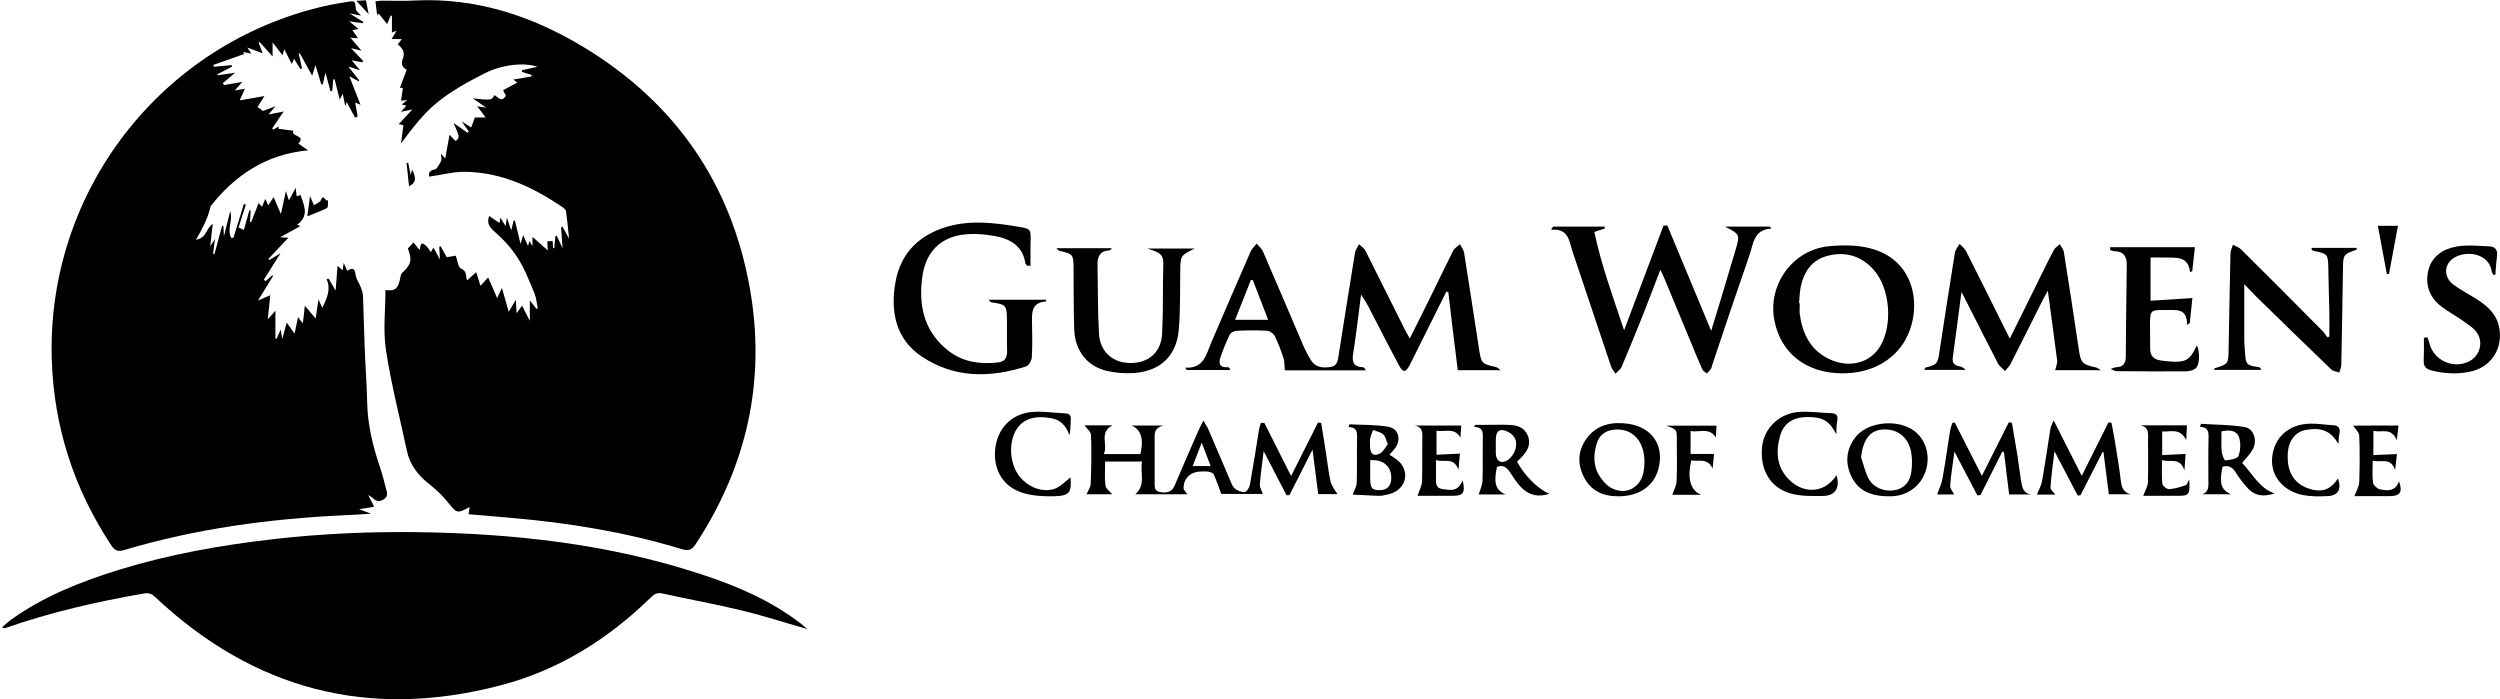 <?xml version="1.0" encoding="UTF-8"?> <svg xmlns="http://www.w3.org/2000/svg" width="236" height="66" viewBox="0 0 236 66" fill="none"> <g clip-path="url(#clip0_181_2703)"> <path d="M44.637 9.285C46.409 9.473 46.409 9.473 46.66 8.987C47.021 9.097 47.304 9.771 47.758 9.034C47.727 8.987 47.633 8.799 47.492 8.517C47.931 8.281 48.386 8.031 48.825 7.795C48.731 7.717 48.59 7.607 48.464 7.513C49.029 7.419 49.594 7.309 50.174 7.215C50.174 7.168 50.174 7.121 50.19 7.074C49.892 6.98 49.578 6.886 49.28 6.791C49.28 6.744 49.264 6.697 49.264 6.635C49.735 6.525 50.206 6.415 50.723 6.305C49.578 5.882 47.429 6.054 45.703 6.948C44.151 7.733 42.597 8.595 41.264 9.677C39.946 10.744 38.895 12.155 37.86 13.536C37.938 12.971 38.001 12.422 38.08 11.81C38.064 11.81 37.923 11.779 37.641 11.716C38.064 11.261 38.441 10.854 38.927 10.336C38.503 10.43 38.237 10.477 37.844 10.556C38.064 10.32 38.205 10.148 38.362 9.975C38.221 9.944 38.095 9.913 37.923 9.866C38.095 9.724 38.221 9.615 38.441 9.442C38.19 9.473 38.017 9.489 37.86 9.505C37.923 9.097 37.97 8.705 38.033 8.297C37.986 8.297 37.876 8.297 37.75 8.297C37.97 7.717 38.174 7.152 38.394 6.588C37.907 6.337 37.86 5.944 38.048 5.474C38.252 4.941 38.001 4.549 37.546 4.188C37.672 4.031 37.813 3.843 37.938 3.686C37.641 3.686 37.358 3.686 36.966 3.686C37.154 3.388 37.264 3.2 37.437 2.902C37.201 2.996 37.044 3.043 36.997 3.074C36.997 2.572 36.997 2.023 36.997 1.49C36.966 1.49 36.935 1.49 36.888 1.474C36.762 1.757 36.652 2.023 36.542 2.274C36.276 1.945 36.009 1.616 35.758 1.286C35.711 1.333 35.648 1.365 35.601 1.412C35.554 1.004 35.491 0.596 35.444 0.126C35.648 0.11 35.837 0.063 36.025 0.063C37.076 0.063 38.111 0.11 39.162 0.047C44.935 -0.235 50.19 1.49 55.053 4.423C63.712 9.646 69.03 17.3 70.787 27.228C72.324 35.902 70.52 43.979 65.673 51.367C65.312 51.931 64.983 52.025 64.355 51.837C59.053 50.222 53.61 49.343 48.088 48.873C46.817 48.763 45.547 48.653 44.229 48.543C44.26 48.308 44.307 48.104 44.339 47.869C43.115 48.496 43.147 48.481 42.268 47.398C41.766 46.787 41.17 46.206 40.542 45.72C39.476 44.889 38.691 43.885 38.409 42.552C37.735 39.384 36.919 36.231 36.433 33.032C36.15 31.181 36.386 29.252 36.386 27.385C37.295 27.495 37.593 27.26 37.782 26.24C37.813 26.083 37.844 25.879 37.954 25.77C38.817 24.97 38.927 24.562 38.503 23.464C38.691 23.26 38.833 23.103 39.037 22.884C39.162 23.041 39.366 23.291 39.601 23.589C39.727 23.338 39.617 22.711 40.166 23.15C40.37 23.323 40.511 23.574 40.684 23.793C40.762 23.668 40.809 23.558 40.919 23.37C41.107 23.715 41.264 23.997 41.531 24.499C41.499 23.95 41.484 23.621 41.468 23.307C41.515 23.291 41.562 23.26 41.594 23.244C41.797 23.605 42.001 23.966 42.174 24.28C42.456 24.233 42.723 24.186 43.021 24.138C43.178 24.546 43.225 25.221 43.539 25.362C44.119 25.628 43.947 26.083 44.088 26.475C44.37 26.224 44.637 25.974 44.95 25.691C45.076 26.099 45.217 26.538 45.358 26.977C45.609 26.711 45.86 26.428 46.08 26.193C46.378 26.852 46.629 27.448 46.927 28.138C47.1 27.777 47.225 27.495 47.382 27.181C47.602 27.965 47.806 28.671 48.025 29.44C48.229 29.095 48.417 28.765 48.7 28.295C48.731 28.797 48.747 29.126 48.762 29.565C48.966 29.299 49.108 29.11 49.28 28.859C49.515 29.299 49.704 29.691 50.017 30.287C50.017 29.565 50.017 29.063 50.017 28.358C50.315 28.734 50.472 28.938 50.629 29.142C50.676 29.126 50.723 29.11 50.77 29.095C50.66 28.624 50.629 28.122 50.457 27.699C49.97 26.554 49.531 25.362 48.856 24.327C48.26 23.386 47.445 22.523 46.598 21.786C46.096 21.331 45.986 20.97 46.174 20.39C46.519 20.625 46.833 20.829 47.147 21.049C47.162 20.97 47.194 20.829 47.241 20.547C47.429 20.845 47.554 21.049 47.727 21.347C47.774 21.064 47.806 20.86 47.853 20.547C47.994 20.954 48.088 21.268 48.26 21.754C48.37 21.331 48.417 21.096 48.48 20.845C48.527 20.829 48.574 20.829 48.606 20.813C48.778 21.519 48.951 22.241 49.139 23.025C49.217 22.742 49.28 22.539 49.39 22.194C49.562 22.601 49.688 22.868 49.845 23.229C49.892 23.025 49.923 22.931 49.97 22.742C50.064 22.915 50.143 23.025 50.268 23.229C50.268 22.899 50.268 22.648 50.268 22.366C50.739 22.774 51.147 23.15 51.712 23.637C51.68 23.229 51.68 22.993 51.664 22.79C51.821 22.774 51.978 22.758 52.166 22.742C52.182 22.962 52.198 23.182 52.214 23.417C52.245 23.417 52.276 23.417 52.323 23.433C52.355 23.056 52.386 22.68 52.433 22.303C52.48 22.288 52.512 22.272 52.559 22.256C52.731 22.633 52.904 23.009 53.108 23.433C53.061 22.742 53.014 22.099 52.967 21.456C53.014 21.441 53.045 21.425 53.092 21.394C53.28 21.739 53.468 22.084 53.719 22.523C53.625 21.598 53.547 20.782 53.437 19.966C53.421 19.809 53.249 19.653 53.108 19.559C50.331 17.676 47.351 16.265 43.915 16.218C42.786 16.202 41.656 16.516 40.527 16.673C40.417 16.296 40.605 16.061 41.06 15.998C41.201 15.982 41.327 15.716 41.452 15.543C41.531 15.418 41.609 15.277 41.656 15.136C41.688 15.026 41.656 14.885 41.625 14.508C41.86 14.775 41.954 14.869 42.033 14.963C42.158 14.257 42.284 13.52 42.441 12.72C42.645 12.94 42.817 13.128 43.005 13.316C43.413 12.971 43.413 12.971 42.817 11.607C43.335 11.967 43.727 12.25 44.135 12.532C44.182 12.501 44.229 12.469 44.26 12.422C44.072 12.155 43.884 11.889 43.586 11.465C43.994 11.716 44.245 11.873 44.48 12.03C44.605 11.685 44.715 11.403 44.825 11.089C45.076 11.089 45.421 11.089 45.845 11.089C45.547 10.681 45.327 10.399 45.045 10.038C45.311 10.069 45.5 10.101 45.892 10.164C45.311 9.74 44.966 9.521 44.637 9.285Z" fill="black"></path> <path d="M34.079 1.474C33.703 1.411 33.436 1.349 32.981 1.255C33.53 1.584 33.907 1.819 34.299 2.07C34.283 2.117 34.252 2.149 34.236 2.196C33.891 2.149 33.53 2.086 32.965 2.007C33.342 2.321 33.546 2.494 33.828 2.729C33.608 2.776 33.467 2.807 33.263 2.854C33.436 3.105 33.593 3.325 33.797 3.607C33.546 3.592 33.358 3.576 33.075 3.56C33.404 3.952 33.703 4.282 34.126 4.784C33.687 4.674 33.483 4.627 33.138 4.548C33.577 5.019 33.938 5.38 34.283 5.756C34.252 5.803 34.22 5.834 34.189 5.881C33.907 5.834 33.608 5.772 33.201 5.693C33.483 6.038 33.687 6.289 33.985 6.634C33.593 6.509 33.326 6.415 32.887 6.289C33.295 6.807 33.593 7.199 33.907 7.591C33.891 7.622 33.859 7.638 33.844 7.669C33.593 7.528 33.342 7.403 32.981 7.199C33.373 8.187 33.703 9.05 34.032 9.897C33.922 9.85 33.75 9.771 33.53 9.677C33.608 10.132 33.687 10.571 33.765 10.995C33.687 11.026 33.608 11.073 33.514 11.104C33.248 10.602 32.981 10.101 32.73 9.63C32.714 9.677 32.667 9.803 32.589 10.022C32.51 9.599 32.448 9.269 32.353 8.846C32.244 9.065 32.181 9.175 32.071 9.395C31.899 8.705 31.742 8.093 31.585 7.481C31.538 7.481 31.491 7.497 31.459 7.497C31.428 7.858 31.397 8.218 31.365 8.579C31.302 8.595 31.255 8.595 31.193 8.611C31.052 8.062 30.895 7.513 30.722 6.854C30.628 7.293 30.549 7.622 30.471 7.967C30.424 7.967 30.377 7.967 30.33 7.967C30.157 7.403 29.985 6.838 29.781 6.148C29.655 6.524 29.577 6.791 29.467 7.152C29.059 6.415 28.683 5.725 28.306 5.034C28.275 5.05 28.228 5.066 28.197 5.066C28.306 5.536 28.416 5.991 28.51 6.462C28.463 6.477 28.416 6.509 28.369 6.524C28.181 6.211 27.977 5.897 27.757 5.552C27.679 5.709 27.632 5.834 27.538 6.038C27.302 5.583 27.098 5.176 26.832 4.642C26.753 4.909 26.722 5.05 26.675 5.223C26.392 4.862 26.126 4.517 25.734 3.999C25.734 4.517 25.734 4.831 25.734 5.332C25.263 4.799 24.887 4.376 24.51 3.968C24.479 3.984 24.447 3.999 24.416 4.015C24.526 4.313 24.636 4.595 24.793 5.034C24.259 4.831 23.836 4.674 23.349 4.486C23.475 4.674 23.569 4.831 23.726 5.066C23.396 5.003 23.177 4.956 22.957 4.909C22.988 4.972 23.02 5.034 23.051 5.097C22.079 5.442 21.106 5.787 20.134 6.132C20.149 6.195 20.165 6.242 20.196 6.305C20.745 6.258 21.31 6.195 21.859 6.148C21.875 6.195 21.89 6.242 21.906 6.289C21.451 6.524 20.981 6.775 20.526 7.011C20.541 7.042 20.557 7.073 20.557 7.105C21.043 7.042 21.514 6.964 22.189 6.87C21.718 7.262 21.373 7.56 21.028 7.858C21.075 7.92 21.106 7.967 21.153 8.03C21.686 7.936 22.22 7.858 22.879 7.732C22.596 8.046 22.424 8.25 22.157 8.548C22.518 8.485 22.753 8.438 23.114 8.375C22.926 8.799 22.769 9.159 22.628 9.473C23.334 9.348 24.04 9.238 24.965 9.065C24.651 9.552 24.463 9.85 24.306 10.101C24.447 10.21 24.604 10.304 24.84 10.477C25.075 10.383 25.451 10.242 26 10.022C25.734 10.351 25.577 10.54 25.341 10.806C25.843 10.712 26.267 10.634 26.785 10.524C26.361 11.136 26.016 11.638 25.687 12.139C25.718 12.171 25.749 12.202 25.796 12.234C25.969 12.139 26.142 12.03 26.314 11.936C26.298 12.014 26.298 12.077 26.283 12.155C26.753 12.218 27.224 12.281 27.695 12.343C27.412 12.924 28.934 12.751 28.165 13.551C28.463 13.755 28.73 13.943 29.091 14.194C25.012 14.555 22.079 16.672 19.883 19.464C19.6 20.719 19.082 21.597 18.502 22.632C19.522 22.476 19.49 21.456 20.086 21.142C20.008 21.785 19.93 22.444 19.851 23.228C20.039 22.946 20.149 22.789 20.29 22.554C20.228 23.072 20.18 23.526 20.118 23.966C20.165 23.981 20.196 23.981 20.243 23.997C20.479 23.103 20.73 22.209 20.965 21.315C21.012 21.315 21.043 21.331 21.09 21.331C21.106 21.597 21.122 21.864 21.137 22.303C21.357 21.393 21.545 20.656 21.733 19.935C22 20.782 21.42 21.644 21.812 22.444C21.89 22.444 21.953 22.46 22.032 22.46C22.361 21.393 22.69 20.327 23.02 19.26C23.083 19.276 23.145 19.307 23.208 19.323C22.973 20.044 22.753 20.75 22.518 21.472C22.675 21.55 22.832 21.613 23.02 21.707C23.177 21.127 23.365 20.484 23.538 19.856C23.585 19.856 23.616 19.872 23.663 19.872C23.647 20.233 23.632 20.578 23.6 20.939C23.632 20.954 23.679 20.954 23.71 20.97C23.945 20.374 24.181 19.778 24.416 19.166C24.526 19.292 24.604 19.37 24.73 19.527C24.84 19.276 24.918 19.056 25.044 18.774C25.153 19.009 25.232 19.166 25.326 19.386C25.514 19.103 25.671 18.852 25.828 18.602C26.063 19.15 26.267 19.637 26.518 20.201C26.675 19.48 26.816 18.852 26.989 18.037C27.098 18.398 27.177 18.617 27.271 18.915C27.491 18.507 27.679 18.178 27.914 17.739C27.945 18.068 27.977 18.288 28.008 18.539C28.134 18.492 28.244 18.445 28.369 18.398C28.683 19.354 29.232 20.343 28.055 21.221C28.087 21.236 28.181 21.284 28.353 21.346C27.71 21.691 27.177 21.989 26.44 22.397C26.8 22.413 26.942 22.428 27.224 22.444C26.565 23.15 25.953 23.793 25.341 24.436C25.357 24.468 25.389 24.515 25.404 24.546C25.718 24.358 26.032 24.185 26.487 23.903C25.89 24.828 25.404 25.628 24.902 26.412C24.965 26.459 25.012 26.491 25.075 26.538C25.279 26.35 25.498 26.161 25.702 25.989C25.734 26.005 25.749 26.02 25.781 26.052C25.341 26.757 24.902 27.479 24.353 28.373C24.871 28.153 25.169 28.028 25.514 27.871C25.436 28.577 25.373 29.251 25.279 30.145C25.593 29.8 25.749 29.612 26 29.33C26 30.286 26 31.118 26 31.949C26.032 31.965 26.079 31.965 26.11 31.98C26.22 31.729 26.346 31.463 26.502 31.102C26.549 31.416 26.581 31.604 26.643 32.012C26.816 31.384 26.926 30.929 27.067 30.459C27.302 30.804 27.522 31.102 27.804 31.494C27.914 30.992 28.008 30.522 28.134 29.941C28.306 30.161 28.416 30.318 28.589 30.522C28.651 29.973 28.714 29.502 28.777 28.859C29.169 29.33 29.467 29.675 29.797 30.067C29.875 29.534 29.953 28.985 30.063 28.263C30.236 28.64 30.33 28.859 30.424 29.063C30.832 28.2 31.271 27.353 30.832 26.35C30.895 26.334 30.957 26.318 31.02 26.302C31.24 26.663 31.444 27.024 31.679 27.432C31.742 26.632 31.805 25.879 31.867 25.095C31.977 25.205 32.134 25.33 32.338 25.518C32.369 25.299 32.401 25.095 32.448 24.812C32.573 25.11 32.667 25.33 32.777 25.565C33.185 25.314 33.483 25.22 33.561 25.895C33.608 26.334 33.922 26.742 34.079 27.165C34.173 27.416 34.252 27.683 34.267 27.949C34.33 29.549 34.361 31.165 34.424 32.764C34.487 34.505 34.628 36.246 34.66 37.987C34.706 40.12 35.209 42.16 35.883 44.151C36.103 44.794 36.26 45.453 36.432 46.096C36.526 46.473 36.714 46.849 36.181 47.163C35.695 47.445 35.412 47.241 35.099 46.943C35.052 46.896 34.989 46.88 34.754 46.724C34.989 47.194 35.13 47.477 35.318 47.837C34.879 47.916 34.471 47.978 33.891 48.072C34.299 48.229 34.55 48.323 35.036 48.496C34.063 48.559 33.295 48.606 32.542 48.637C25.483 48.967 18.533 49.892 11.757 51.915C11.176 52.088 10.863 52.025 10.502 51.476C6.988 46.159 5.09 40.324 4.886 33.941C4.4 18.1 15.177 4.125 30.675 0.564C31.381 0.408 32.102 0.298 32.824 0.172C33.53 0.063 33.514 0.094 33.593 0.862C33.608 1.051 33.859 1.207 34.079 1.474Z" fill="black"></path> <path d="M76.215 59.381C73.987 58.754 71.995 58.095 69.94 57.609C67.493 57.013 64.998 56.574 62.536 56.025C62.034 55.915 61.783 56.072 61.453 56.385C57.406 60.338 52.731 63.271 47.241 64.698C34.864 67.945 23.993 65.137 14.675 56.385C14.346 56.072 14.095 55.946 13.593 56.025C9.153 56.793 4.777 57.797 0.51 59.287C0.447 59.318 0.369 59.318 0.196 59.224C0.447 59.005 0.683 58.769 0.949 58.566C4.071 56.307 7.6 54.911 11.255 53.782C15.993 52.323 20.872 51.461 25.797 50.896C30.346 50.378 34.895 50.174 39.476 50.237C48.527 50.362 57.469 51.351 66.128 54.19C69.516 55.288 72.763 56.683 75.618 58.879C75.76 59.005 75.916 59.146 76.215 59.381Z" fill="black"></path> <path d="M136.53 27.542C135.463 29.675 134.396 31.808 133.33 33.957C133.235 34.145 133.141 34.333 133.047 34.521C132.702 35.164 132.435 35.18 132.09 34.537C131.306 33.078 130.537 31.588 129.784 30.114C129.392 29.361 129.031 28.577 128.482 27.808C128.373 28.64 128.278 29.455 128.169 30.286C128.027 31.337 127.902 32.404 127.729 33.455C127.62 34.16 127.792 34.631 128.608 34.662C128.718 34.662 128.827 34.741 128.937 34.96C126.349 34.96 123.761 34.96 121.282 34.96C121.251 34.537 121.266 34.16 121.172 33.831C120.937 33.11 120.67 32.404 120.341 31.729C120.231 31.494 119.886 31.243 119.635 31.227C118.678 31.165 117.706 31.18 116.733 31.227C116.513 31.243 116.184 31.4 116.09 31.588C115.76 32.263 115.478 32.968 115.227 33.674C115.007 34.27 115.102 34.725 115.902 34.662C115.98 34.662 116.074 34.709 116.137 34.929C114.772 34.929 113.407 34.929 112.027 34.929C111.98 34.851 111.933 34.772 111.886 34.709C113.658 34.803 113.862 33.455 114.333 32.357C115.572 29.502 116.796 26.616 118.051 23.762C118.176 23.479 118.443 23.244 118.631 22.993C118.835 23.244 119.102 23.464 119.227 23.746C120.513 26.71 121.768 29.675 123.039 32.639C123.243 33.11 123.494 33.58 123.761 34.019C124.216 34.725 124.937 34.757 125.659 34.631C126.271 34.521 126.302 33.957 126.38 33.455C126.882 30.239 127.4 27.024 127.918 23.824C127.965 23.558 128.169 23.307 128.294 23.056C128.498 23.26 128.78 23.432 128.906 23.683C130.145 26.146 131.369 28.624 132.608 31.086C132.733 31.337 132.875 31.588 133.079 31.965C133.722 30.663 134.334 29.471 134.914 28.279C135.667 26.742 136.42 25.189 137.189 23.652C137.314 23.417 137.596 23.26 137.816 23.056C137.957 23.323 138.161 23.573 138.208 23.84C138.694 26.867 139.149 29.91 139.62 32.937C139.84 34.333 139.855 34.333 141.251 34.662C141.346 34.678 141.424 34.772 141.675 34.945C140.122 34.945 138.773 34.945 137.612 34.945C137.298 32.404 137 29.988 136.718 27.557C136.639 27.542 136.592 27.542 136.53 27.542ZM118.27 26.444C118.208 26.444 118.145 26.428 118.082 26.428C117.596 27.683 117.094 28.938 116.592 30.192C117.674 30.192 118.647 30.192 119.713 30.192C119.211 28.89 118.741 27.667 118.27 26.444Z" fill="black"></path> <path d="M146.617 21.393C148.233 21.393 149.864 21.393 151.48 21.393C151.48 21.456 151.496 21.503 151.496 21.566C151.213 21.66 150.931 21.754 150.507 21.895C151.166 25.048 152.28 28.059 153.315 31.181C154.554 27.887 155.794 24.593 157.033 21.299C157.158 21.299 157.284 21.284 157.394 21.284C158.743 24.546 160.108 27.808 161.535 31.228C161.786 30.381 162.006 29.691 162.225 28.985C162.759 27.212 163.276 25.456 163.81 23.683C164.265 22.131 164.28 22.131 162.837 21.393C164.374 21.393 165.723 21.393 167.073 21.393C167.12 21.456 167.167 21.519 167.214 21.582C165.535 21.66 165.52 23.025 165.159 24.06C163.951 27.526 162.79 30.992 161.629 34.474C161.582 34.6 161.582 34.741 161.504 34.835C161.394 34.992 161.237 35.117 161.112 35.258C160.97 35.117 160.766 35.023 160.688 34.851C160.296 33.972 159.935 33.078 159.574 32.2C158.727 30.161 157.88 28.122 157.033 26.083C156.97 25.926 156.876 25.769 156.735 25.471C156.123 27.056 155.59 28.498 155.009 29.942C154.382 31.51 153.739 33.078 153.08 34.631C152.97 34.882 152.703 35.055 152.5 35.274C152.358 35.039 152.154 34.835 152.076 34.568C150.852 30.945 149.66 27.322 148.437 23.715C148.123 22.774 148.092 21.535 146.429 21.692C146.476 21.566 146.554 21.488 146.617 21.393Z" fill="black"></path> <path d="M185.159 27.573C184.877 29.722 184.626 31.73 184.344 33.737C184.281 34.223 184.453 34.474 184.924 34.568C185.144 34.615 185.347 34.678 185.551 34.913C184.265 34.913 182.979 34.913 181.677 34.913C181.708 34.788 181.708 34.709 181.74 34.709C182.869 34.427 182.916 34.349 183.089 33.172C183.559 30.067 184.045 26.946 184.547 23.84C184.594 23.558 184.83 23.291 184.987 23.025C185.191 23.244 185.442 23.433 185.583 23.683C186.838 26.162 188.077 28.655 189.316 31.149C189.426 31.384 189.552 31.604 189.724 31.965C190.524 30.365 191.261 28.859 191.999 27.369C192.626 26.114 193.222 24.844 193.881 23.605C193.991 23.385 194.258 23.229 194.446 23.056C194.571 23.291 194.775 23.511 194.822 23.762C195.309 26.82 195.779 29.879 196.234 32.937C196.422 34.255 196.532 34.396 197.881 34.694C197.975 34.709 198.038 34.788 198.32 34.945C196.736 34.945 195.371 34.945 194.007 34.945C194.101 34.553 194.226 34.286 194.195 34.035C193.928 31.918 193.63 29.816 193.316 27.448C193.081 27.871 192.94 28.091 192.83 28.326C191.826 30.318 190.838 32.325 189.818 34.317C189.693 34.584 189.457 34.788 189.269 35.023C189.05 34.788 188.751 34.584 188.61 34.317C187.575 32.325 186.587 30.334 185.567 28.342C185.457 28.075 185.332 27.887 185.159 27.573Z" fill="black"></path> <path d="M96.968 25.095C96.905 25.017 96.811 24.938 96.795 24.86C96.544 23.166 95.289 22.523 93.862 22.272C92.779 22.084 91.603 22.005 90.536 22.209C88.434 22.633 87.32 24.123 87.054 26.209C86.693 28.969 87.289 31.416 89.611 33.173C90.944 34.176 92.513 34.396 94.144 34.223C94.834 34.161 95.085 33.8 95.07 33.126C95.038 32.106 95.07 31.087 95.054 30.067C95.038 28.844 94.913 28.718 93.689 28.561C93.564 28.546 93.454 28.499 93.344 28.295C95.148 28.295 96.952 28.295 98.772 28.295C98.74 28.389 98.725 28.467 98.709 28.467C97.36 28.561 97.407 29.518 97.423 30.491C97.438 31.557 97.47 32.639 97.407 33.706C97.391 34.02 97.125 34.506 96.874 34.584C93.47 35.682 90.113 35.713 87.038 33.675C84.544 32.012 84.042 29.408 84.528 26.663C85.014 23.856 86.818 22.115 89.548 21.362C91.713 20.766 93.893 21.033 96.074 21.394C97.344 21.598 97.329 21.629 97.281 22.962C97.266 23.668 97.281 24.374 97.281 25.095C97.187 25.079 97.078 25.079 96.968 25.095Z" fill="black"></path> <path d="M173.896 35.243C170.524 35.227 168.139 33.376 167.512 30.302C166.822 26.93 169.206 23.573 172.657 23.244C173.928 23.119 175.292 23.119 176.516 23.432C181.206 24.624 181.504 29.738 179.591 32.529C178.383 34.286 176.312 35.258 173.896 35.243ZM169.833 28.624C169.849 28.624 169.881 28.624 169.896 28.624C169.896 28.969 169.865 29.314 169.896 29.643C170.147 31.494 170.9 33.047 172.673 33.894C174.539 34.788 176.532 34.286 177.489 32.686C178.696 30.679 178.43 27.212 176.877 25.471C175.732 24.185 174.257 23.715 172.563 24.138C171.01 24.53 170.273 25.675 169.975 27.15C169.881 27.636 169.881 28.138 169.833 28.624Z" fill="black"></path> <path d="M218.227 23.401C219.639 23.401 221.05 23.401 222.478 23.401C222.462 23.48 222.478 23.574 222.462 23.574C221.207 23.997 221.192 24.044 221.176 25.377C221.129 28.404 221.082 31.416 221.019 34.443C221.019 34.678 220.894 34.913 220.831 35.164C220.58 35.07 220.25 35.054 220.078 34.882C217.693 32.592 215.325 30.287 212.956 27.965C212.595 27.605 212.25 27.228 211.858 26.82C211.858 28.624 211.858 30.334 211.858 32.043C211.858 32.482 211.905 32.922 211.936 33.361C211.999 34.396 212.125 34.521 213.191 34.647C213.285 34.662 213.38 34.694 213.458 34.913C211.983 34.913 210.493 34.913 209.003 34.913C209.034 34.835 209.05 34.757 209.081 34.757C210.352 34.364 210.352 34.364 210.383 32.953C210.446 29.957 210.477 26.961 210.556 23.966C210.556 23.683 210.697 23.385 210.791 23.103C211.058 23.244 211.356 23.338 211.56 23.542C214.117 26.083 216.658 28.624 219.184 31.18C219.388 31.384 219.544 31.62 219.717 31.855C219.78 31.824 219.827 31.792 219.89 31.761C219.89 30.977 219.905 30.192 219.89 29.408C219.858 28.059 219.811 26.695 219.795 25.346C219.764 23.997 219.748 23.95 218.399 23.683C218.337 23.668 218.29 23.605 218.227 23.574C218.195 23.495 218.211 23.448 218.227 23.401Z" fill="black"></path> <path d="M119.353 39.917C120.184 41.548 121 43.179 121.879 44.936C122.757 43.179 123.588 41.532 124.42 39.886C124.514 39.901 124.624 39.917 124.718 39.932C124.875 40.905 125.047 41.893 125.188 42.865C125.33 43.744 125.408 44.622 125.612 45.485C125.722 45.908 126.036 46.285 126.255 46.645C125.785 46.645 125.094 46.645 124.436 46.645C124.263 45.297 124.09 43.963 123.902 42.442C123.118 43.995 122.412 45.359 121.722 46.74C121.628 46.74 121.549 46.755 121.455 46.755C120.765 45.422 120.059 44.089 119.29 42.583C119.149 43.744 119.008 44.732 118.929 45.72C118.914 46.002 119.102 46.316 119.212 46.63C118.02 46.63 116.608 46.63 115.29 46.63C115.055 46.018 114.851 45.391 114.584 44.795C114.521 44.654 114.27 44.559 114.082 44.528C113.863 44.481 113.612 44.512 113.376 44.512C112.419 44.512 111.729 45.14 111.729 46.081C111.729 46.269 111.965 46.457 112.09 46.661C110.474 46.661 108.827 46.661 107.164 46.661C108.2 45.783 107.604 44.638 107.808 43.571C106.615 43.571 105.517 43.571 104.325 43.571C104.325 44.34 104.262 45.108 104.356 45.846C104.403 46.144 104.78 46.41 105 46.661C104.231 46.661 103.321 46.661 102.568 46.661C102.709 46.332 102.945 46.002 102.96 45.673C103.023 44.136 103.054 42.599 102.992 41.062C102.976 40.748 102.584 40.434 102.38 40.152C103.149 40.152 104.027 40.152 105.015 40.152C103.713 40.842 104.623 41.956 104.2 42.865C105.439 42.865 106.553 42.865 107.651 42.865C107.98 41.485 107.745 40.56 106.819 40.168C107.855 40.168 108.733 40.168 109.862 40.168C108.859 40.403 109 41.03 109 41.595C109 42.897 109 44.199 109 45.501C109 45.908 108.937 46.363 109.533 46.457C110.129 46.551 110.615 46.473 110.882 45.846C111.572 44.214 112.278 42.599 112.984 40.983C113.141 40.607 113.329 40.246 113.596 39.697C113.831 40.105 113.972 40.309 114.082 40.56C114.757 42.113 115.4 43.665 116.074 45.218C116.216 45.532 116.31 45.893 116.545 46.096C116.796 46.316 117.188 46.473 117.502 46.442C117.69 46.426 117.941 46.034 117.988 45.783C118.302 44.011 118.584 42.238 118.867 40.466C118.898 40.278 118.976 40.105 119.024 39.917C119.196 39.932 119.275 39.932 119.353 39.917ZM114.286 43.995C114.019 43.289 113.768 42.63 113.439 41.783C113.11 42.677 112.859 43.305 112.592 43.995C113.219 43.995 113.706 43.995 114.286 43.995Z" fill="black"></path> <path d="M99.713 23.432C101.517 23.432 103.195 23.432 104.952 23.432C104.858 23.542 104.811 23.636 104.764 23.636C103.839 23.652 103.588 24.217 103.603 25.032C103.65 27.197 103.619 29.361 103.744 31.51C103.854 33.251 105.078 34.27 106.741 34.27C108.45 34.255 109.611 33.251 109.705 31.494C109.815 29.283 109.752 27.071 109.815 24.86C109.847 23.777 109.031 23.746 108.325 23.464C109.768 23.464 111.211 23.464 112.78 23.464C111.415 24.122 111.431 24.122 111.415 25.707C111.384 27.526 111.431 29.361 111.274 31.165C111.054 33.596 109.533 35.023 107.086 35.211C106.239 35.274 105.36 35.211 104.529 35.023C102.646 34.6 101.485 33.125 101.407 31.133C101.344 29.236 101.36 27.322 101.344 25.424C101.329 23.997 101.344 23.997 99.98 23.668C99.917 23.636 99.87 23.573 99.713 23.432Z" fill="black"></path> <path d="M199.198 23.338C201.818 23.338 204.453 23.338 207.199 23.338C207.12 24.044 207.026 24.813 206.948 25.597C206.885 25.628 206.806 25.66 206.744 25.691C206.571 24.154 205.442 24.342 204.453 24.311C203.983 24.295 203.528 24.311 203.01 24.311C203.01 25.66 203.01 26.946 203.01 28.389C204.328 28.31 205.599 28.232 206.963 28.138C206.885 28.812 206.806 29.659 206.712 30.506C206.634 30.569 206.54 30.632 206.461 30.679C206.493 29.047 205.41 29.283 204.501 29.267C202.963 29.251 202.963 29.251 202.963 30.788C202.963 31.526 202.979 32.247 202.979 32.984C202.995 33.612 203.34 33.925 203.936 34.02C204.187 34.051 204.453 34.098 204.72 34.114C206.32 34.255 206.728 34.02 207.371 32.623C207.622 32.922 207.701 34.223 207.356 34.678C207.167 34.913 206.712 35.055 206.383 35.055C204.187 35.07 202.006 35.055 199.81 35.039C199.669 35.039 199.543 34.945 199.245 34.835C199.528 34.741 199.653 34.663 199.794 34.663C200.422 34.647 200.657 34.302 200.673 33.706C200.704 30.82 200.72 27.918 200.767 25.032C200.783 24.232 200.485 23.73 199.606 23.715C199.465 23.715 199.34 23.636 199.198 23.605C199.183 23.495 199.198 23.417 199.198 23.338Z" fill="black"></path> <path d="M235.373 25.942C235.326 25.832 235.232 25.738 235.216 25.613C234.981 23.934 232.863 23.59 231.655 24.342C230.714 24.923 230.651 26.115 231.561 26.836C232.235 27.354 233.02 27.746 233.741 28.201C234.777 28.859 235.671 29.612 235.922 30.914C236.298 32.781 235.263 34.537 233.428 35.023C232.11 35.368 230.792 35.29 229.49 34.961C228.973 34.819 228.769 34.553 228.8 34.02C228.831 33.314 228.816 32.592 228.816 31.887C228.925 31.871 229.035 31.855 229.145 31.84C229.208 32.028 229.286 32.2 229.333 32.388C229.725 34.02 231.577 34.867 233.082 34.114C234.149 33.58 234.494 32.184 233.71 31.259C233.365 30.851 232.879 30.553 232.439 30.24C231.78 29.785 231.059 29.393 230.431 28.907C229.318 28.044 228.91 26.836 229.239 25.503C229.584 24.138 230.698 23.464 231.984 23.26C232.973 23.103 234.008 23.213 235.012 23.26C235.53 23.276 235.796 23.59 235.718 24.154C235.639 24.75 235.608 25.346 235.561 25.942C235.498 25.942 235.435 25.942 235.373 25.942Z" fill="black"></path> <path d="M198.477 42.677C197.786 44.026 197.096 45.375 196.406 46.74C196.312 46.755 196.233 46.771 196.139 46.787C195.449 45.453 194.759 44.136 193.943 42.599C193.786 43.885 193.629 44.952 193.567 46.018C193.551 46.238 193.865 46.457 194.022 46.693C193.425 46.693 192.798 46.693 192.28 46.693C192.437 46.285 192.688 45.877 192.767 45.422C193.065 43.76 193.3 42.081 193.567 40.419C193.598 40.246 193.692 40.105 193.865 39.682C194.79 41.517 195.622 43.148 196.516 44.92C197.394 43.164 198.226 41.517 199.041 39.87C199.135 39.886 199.23 39.901 199.324 39.917C199.418 40.45 199.543 40.983 199.622 41.517C199.826 42.803 200.061 44.073 200.202 45.375C200.281 46.018 200.437 46.473 201.143 46.661C200.437 46.661 199.747 46.661 199.073 46.661C198.9 45.328 198.743 44.011 198.571 42.693C198.571 42.693 198.524 42.693 198.477 42.677Z" fill="black"></path> <path d="M186.665 46.771C185.975 45.438 185.269 44.089 184.501 42.63C184.344 43.807 184.171 44.826 184.093 45.846C184.077 46.112 184.328 46.395 184.469 46.677C183.967 46.677 183.34 46.677 182.869 46.677C183.026 46.206 183.277 45.72 183.371 45.187C183.638 43.697 183.842 42.207 184.077 40.717C184.124 40.45 184.218 40.199 184.297 39.933C184.375 39.917 184.454 39.901 184.532 39.886C185.363 41.532 186.21 43.195 187.089 44.92C187.952 43.195 188.799 41.532 189.63 39.87C189.724 39.886 189.818 39.901 189.928 39.917C190.101 40.952 190.273 41.972 190.446 43.007C190.571 43.807 190.665 44.607 190.791 45.407C190.885 45.971 190.979 46.551 191.716 46.677C191.011 46.677 190.289 46.677 189.662 46.677C189.489 45.312 189.332 43.995 189.175 42.693C189.128 42.677 189.081 42.646 189.018 42.63C188.328 43.995 187.654 45.359 186.963 46.724C186.854 46.74 186.759 46.755 186.665 46.771Z" fill="black"></path> <path d="M152.813 46.849C151.338 46.865 150.161 46.347 149.487 44.967C148.875 43.728 148.969 42.474 149.801 41.36C150.789 40.042 152.216 39.791 153.738 40.011C155.715 40.309 156.844 41.689 156.687 43.493C156.53 45.563 155.024 46.849 152.813 46.849ZM152.734 40.544C151.667 40.529 150.962 40.999 150.695 41.987C150.428 42.928 150.412 43.916 150.899 44.779C151.165 45.25 151.573 45.736 152.028 46.018C153.424 46.834 154.915 46.065 155.166 44.465C155.526 42.207 154.507 40.576 152.734 40.544Z" fill="black"></path> <path d="M178.492 46.849C176.641 46.881 175.433 46.347 174.775 44.983C174.163 43.712 174.273 42.458 175.12 41.313C176.233 39.807 179.167 39.493 180.736 40.701C182.147 41.783 182.383 43.932 181.269 45.469C180.594 46.379 179.528 46.849 178.492 46.849ZM175.684 43.163C175.92 43.838 176.061 44.559 176.39 45.171C176.861 46.049 177.928 46.457 178.869 46.269C179.857 46.081 180.328 45.391 180.437 44.481C180.516 43.869 180.516 43.226 180.406 42.646C180.108 41.172 179.01 40.403 177.582 40.56C176.469 40.685 175.857 41.595 175.684 43.163Z" fill="black"></path> <path d="M211.654 43.697C212.627 44.701 213.254 46.081 214.729 46.583C213.474 46.975 212.69 46.755 211.921 45.783C211.623 45.422 211.325 45.046 211.09 44.654C210.792 44.136 210.415 43.885 209.803 44.058C209.49 45.642 209.662 46.269 210.635 46.661C209.631 46.661 208.768 46.661 207.905 46.661C208.58 46.395 208.47 45.814 208.47 45.265C208.47 43.964 208.454 42.662 208.486 41.36C208.501 40.795 208.47 40.309 207.686 40.293C207.717 40.199 207.733 40.105 207.764 40.011C209.144 40.105 210.556 40.074 211.921 40.325C212.799 40.481 213.113 41.642 212.643 42.442C212.392 42.897 212.031 43.242 211.654 43.697ZM209.709 40.717C209.709 41.391 209.678 42.003 209.725 42.615C209.756 42.913 209.976 43.477 210.054 43.462C210.493 43.414 211.199 43.32 211.309 43.054C211.513 42.505 211.545 41.799 211.356 41.25C211.137 40.623 210.462 40.56 209.709 40.717Z" fill="black"></path> <path d="M146.255 46.614C144.404 47.21 143.495 46.065 142.679 44.779C142.349 44.277 142.036 43.806 141.314 44.073C140.985 45.579 141.173 46.269 142.13 46.677C141.142 46.677 140.279 46.677 139.589 46.677C139.714 46.269 139.934 45.814 139.949 45.359C139.996 44.01 139.949 42.646 139.981 41.297C139.996 40.732 139.918 40.309 139.181 40.309C139.196 40.246 139.212 40.168 139.243 40.105C139.651 40.105 140.059 40.105 140.467 40.105C141.204 40.105 141.926 40.074 142.663 40.121C143.338 40.168 143.934 40.419 144.216 41.109C144.514 41.799 144.295 42.379 143.855 42.913C143.651 43.148 143.432 43.367 143.212 43.587C143.934 44.92 145.142 46.128 146.255 46.614ZM141.204 42.066C141.204 42.301 141.204 42.536 141.204 42.771C141.22 43.461 141.612 43.806 142.224 43.493C142.616 43.289 142.961 42.787 143.071 42.348C143.244 41.721 143.04 41.109 142.381 40.779C141.596 40.387 141.204 40.638 141.204 41.532C141.204 41.689 141.204 41.877 141.204 42.066Z" fill="black"></path> <path d="M127.699 46.693C127.824 46.316 128.06 45.955 128.075 45.595C128.122 44.167 128.075 42.724 128.107 41.297C128.122 40.733 128.044 40.325 127.307 40.309C127.338 40.231 127.354 40.136 127.385 40.058C128.624 40.121 129.879 40.074 131.087 40.293C132.028 40.466 132.279 41.485 131.715 42.285C131.573 42.489 131.385 42.677 131.166 42.928C131.417 43.085 131.652 43.226 131.872 43.399C133.064 44.324 132.86 45.955 131.464 46.536C131.15 46.661 130.82 46.724 130.491 46.787C130.334 46.818 130.177 46.802 130.02 46.802C129.173 46.771 128.358 46.724 127.699 46.693ZM129.346 43.446C129.346 44.058 129.346 44.622 129.346 45.203C129.362 46.112 129.518 46.285 130.287 46.269C130.977 46.253 131.338 45.846 131.338 45.093C131.338 44.026 130.554 43.336 129.346 43.446ZM131.009 41.925C130.836 41.532 130.789 41.172 130.569 40.999C130.319 40.78 129.942 40.717 129.613 40.591C129.518 40.858 129.393 41.125 129.346 41.391C129.299 41.642 129.33 41.909 129.33 42.175C129.346 42.866 129.707 43.132 130.303 42.787C130.617 42.599 130.773 42.223 131.009 41.925Z" fill="black"></path> <path d="M173.347 40.999C172.703 39.729 172.076 39.352 170.539 39.368C169.237 39.399 168.358 39.964 168.029 41.187C167.621 42.693 167.715 44.136 168.923 45.312C170.35 46.708 172.327 46.504 173.362 44.857C173.723 46.049 173.268 46.802 172.076 46.818C171.119 46.834 170.131 46.849 169.205 46.63C167.182 46.144 166.131 44.434 166.335 42.222C166.491 40.45 167.966 38.991 169.88 38.882C170.884 38.819 171.903 38.976 172.907 39.007C173.394 39.023 173.519 39.258 173.441 39.713C173.347 40.136 173.362 40.575 173.347 40.999Z" fill="black"></path> <path d="M101.062 45.061C101.156 46.535 100.984 46.818 99.368 46.849C98.427 46.865 97.423 46.802 96.529 46.52C94.521 45.892 93.783 44.151 93.94 42.458C94.129 40.403 95.54 39.007 97.533 38.882C98.537 38.819 99.556 38.976 100.56 39.023C101.031 39.038 101.109 39.289 101.078 39.681C101.046 40.136 101.078 40.591 100.952 41.077C100.639 40.199 100.137 39.634 99.227 39.478C97.689 39.195 96.591 39.54 95.964 40.528C95.211 41.705 95.289 43.634 96.136 44.826C96.905 45.924 98.333 46.551 99.556 46.143C100.105 45.955 100.576 45.422 101.062 45.061Z" fill="black"></path> <path d="M220.752 41.909C220.015 40.685 219.184 40.309 217.646 40.591C216.689 40.764 216.046 41.595 215.968 42.756C215.858 44.497 216.517 45.626 217.913 46.112C219.168 46.536 219.984 46.253 220.705 45.171C221.066 46.191 220.721 46.802 219.686 46.834C218.933 46.865 218.164 46.881 217.427 46.739C215.497 46.363 214.321 44.889 214.493 43.179C214.666 41.313 216.031 40.058 218.023 39.995C218.744 39.964 219.482 40.105 220.203 40.136C220.752 40.152 220.941 40.403 220.846 40.936C220.768 41.234 220.768 41.579 220.752 41.909Z" fill="black"></path> <path d="M206.666 45.249C206.744 46.724 206.666 46.818 205.505 46.802C204.391 46.802 203.293 46.802 202.32 46.802C202.509 46.3 202.744 45.924 202.76 45.532C202.807 44.198 202.775 42.881 202.775 41.548C202.775 40.967 202.917 40.309 202.038 40.152C203.481 40.152 204.909 40.152 206.446 40.152C206.43 40.497 206.415 40.889 206.383 41.548C205.787 40.371 204.924 40.779 204.109 40.732C204.109 41.469 204.109 42.16 204.109 42.959C204.846 42.928 205.552 42.897 206.321 42.85C206.289 43.21 206.258 43.665 206.211 44.402C205.772 43.1 204.862 43.697 204.093 43.43C204.093 44.23 204.046 44.951 204.124 45.657C204.14 45.861 204.548 46.19 204.768 46.175C205.301 46.143 205.834 45.971 206.352 45.798C206.446 45.767 206.493 45.563 206.666 45.249Z" fill="black"></path> <path d="M226.415 40.168C226.368 40.544 226.337 40.952 226.258 41.564C225.741 40.293 224.831 40.873 224.047 40.67C224.047 41.454 224.047 42.144 224.047 42.959C224.768 42.928 225.505 42.897 226.274 42.865C226.227 43.258 226.18 43.697 226.102 44.371C225.647 43.101 224.752 43.712 223.984 43.477C223.984 44.23 223.921 44.904 224.015 45.563C224.047 45.798 224.407 46.144 224.658 46.191C225.223 46.3 225.866 46.41 226.29 45.814C226.353 45.72 226.384 45.594 226.462 45.438C226.839 46.426 226.572 46.834 225.615 46.834C224.454 46.834 223.278 46.834 222.258 46.834C222.447 46.332 222.698 45.924 222.713 45.5C222.76 44.042 222.776 42.583 222.713 41.124C222.698 40.795 222.337 40.497 222.133 40.183C223.419 40.168 224.862 40.168 226.415 40.168Z" fill="black"></path> <path d="M135.558 43.43C135.558 44.057 135.558 44.559 135.558 45.046C135.558 45.516 135.479 46.049 136.123 46.159C136.781 46.253 137.487 46.441 137.911 45.657C137.958 45.579 138.005 45.516 138.083 45.375C138.334 46.52 138.13 46.802 137.142 46.802C135.997 46.802 134.852 46.802 133.817 46.802C133.989 46.285 134.224 45.861 134.24 45.422C134.287 44.042 134.24 42.661 134.272 41.281C134.287 40.717 134.224 40.278 133.519 40.168C134.962 40.168 136.405 40.168 137.942 40.168C137.927 40.497 137.895 40.905 137.864 41.313C137.299 40.293 136.389 40.827 135.605 40.654C135.605 41.407 135.605 42.097 135.605 42.928C136.311 42.897 137.032 42.865 137.817 42.818C137.785 43.195 137.738 43.65 137.676 44.355C137.236 43.085 136.342 43.697 135.558 43.43Z" fill="black"></path> <path d="M160.594 46.708C159.48 46.708 158.602 46.708 157.865 46.708C158.006 46.285 158.257 45.845 158.272 45.406C158.335 44.073 158.288 42.756 158.288 41.422C158.288 40.544 158.288 40.544 157.3 40.183C158.994 40.183 160.484 40.183 162.037 40.183C162.022 40.513 162.006 40.905 161.974 41.297C161.331 40.293 160.406 40.858 159.59 40.685C159.59 41.469 159.59 42.144 159.59 42.85C160.327 42.85 161.033 42.85 161.802 42.85C161.771 43.21 161.739 43.634 161.676 44.23C161.174 43.179 160.343 43.603 159.653 43.461C159.276 45.14 159.543 46.285 160.594 46.708Z" fill="black"></path> <path d="M226.368 21.315C226.07 22.915 225.803 24.389 225.521 25.863C225.458 25.863 225.38 25.863 225.317 25.863C225.034 24.389 224.768 22.915 224.47 21.315C225.097 21.315 225.678 21.315 226.368 21.315Z" fill="black"></path> <path d="M29.013 20.421C29.107 19.668 29.17 19.198 29.264 18.508C29.436 18.915 29.53 19.119 29.64 19.386C29.891 19.198 30.221 19.088 30.299 18.884C30.55 18.194 30.77 19.198 30.974 18.868C30.942 19.135 31.005 19.558 30.864 19.637C30.346 19.919 29.75 20.107 29.013 20.421Z" fill="black"></path> <path d="M38.535 15.371C38.613 15.732 38.676 16.092 38.77 16.532C38.817 16.312 38.864 16.155 38.896 15.998C39.319 16.845 39.272 17.253 38.613 17.582C38.535 16.829 38.456 16.108 38.378 15.386C38.425 15.386 38.472 15.371 38.535 15.371Z" fill="black"></path> <path d="M34.55 0.031C34.629 0.471 34.707 0.816 34.801 1.333C34.346 0.847 34.048 0.518 33.641 0.079C33.986 0.063 34.237 0.047 34.55 0.031Z" fill="black"></path> </g> <defs> <clipPath id="clip0_181_2703"> <rect width="235.804" height="66" fill="white" transform="translate(0.196)"></rect> </clipPath> </defs> </svg> 
